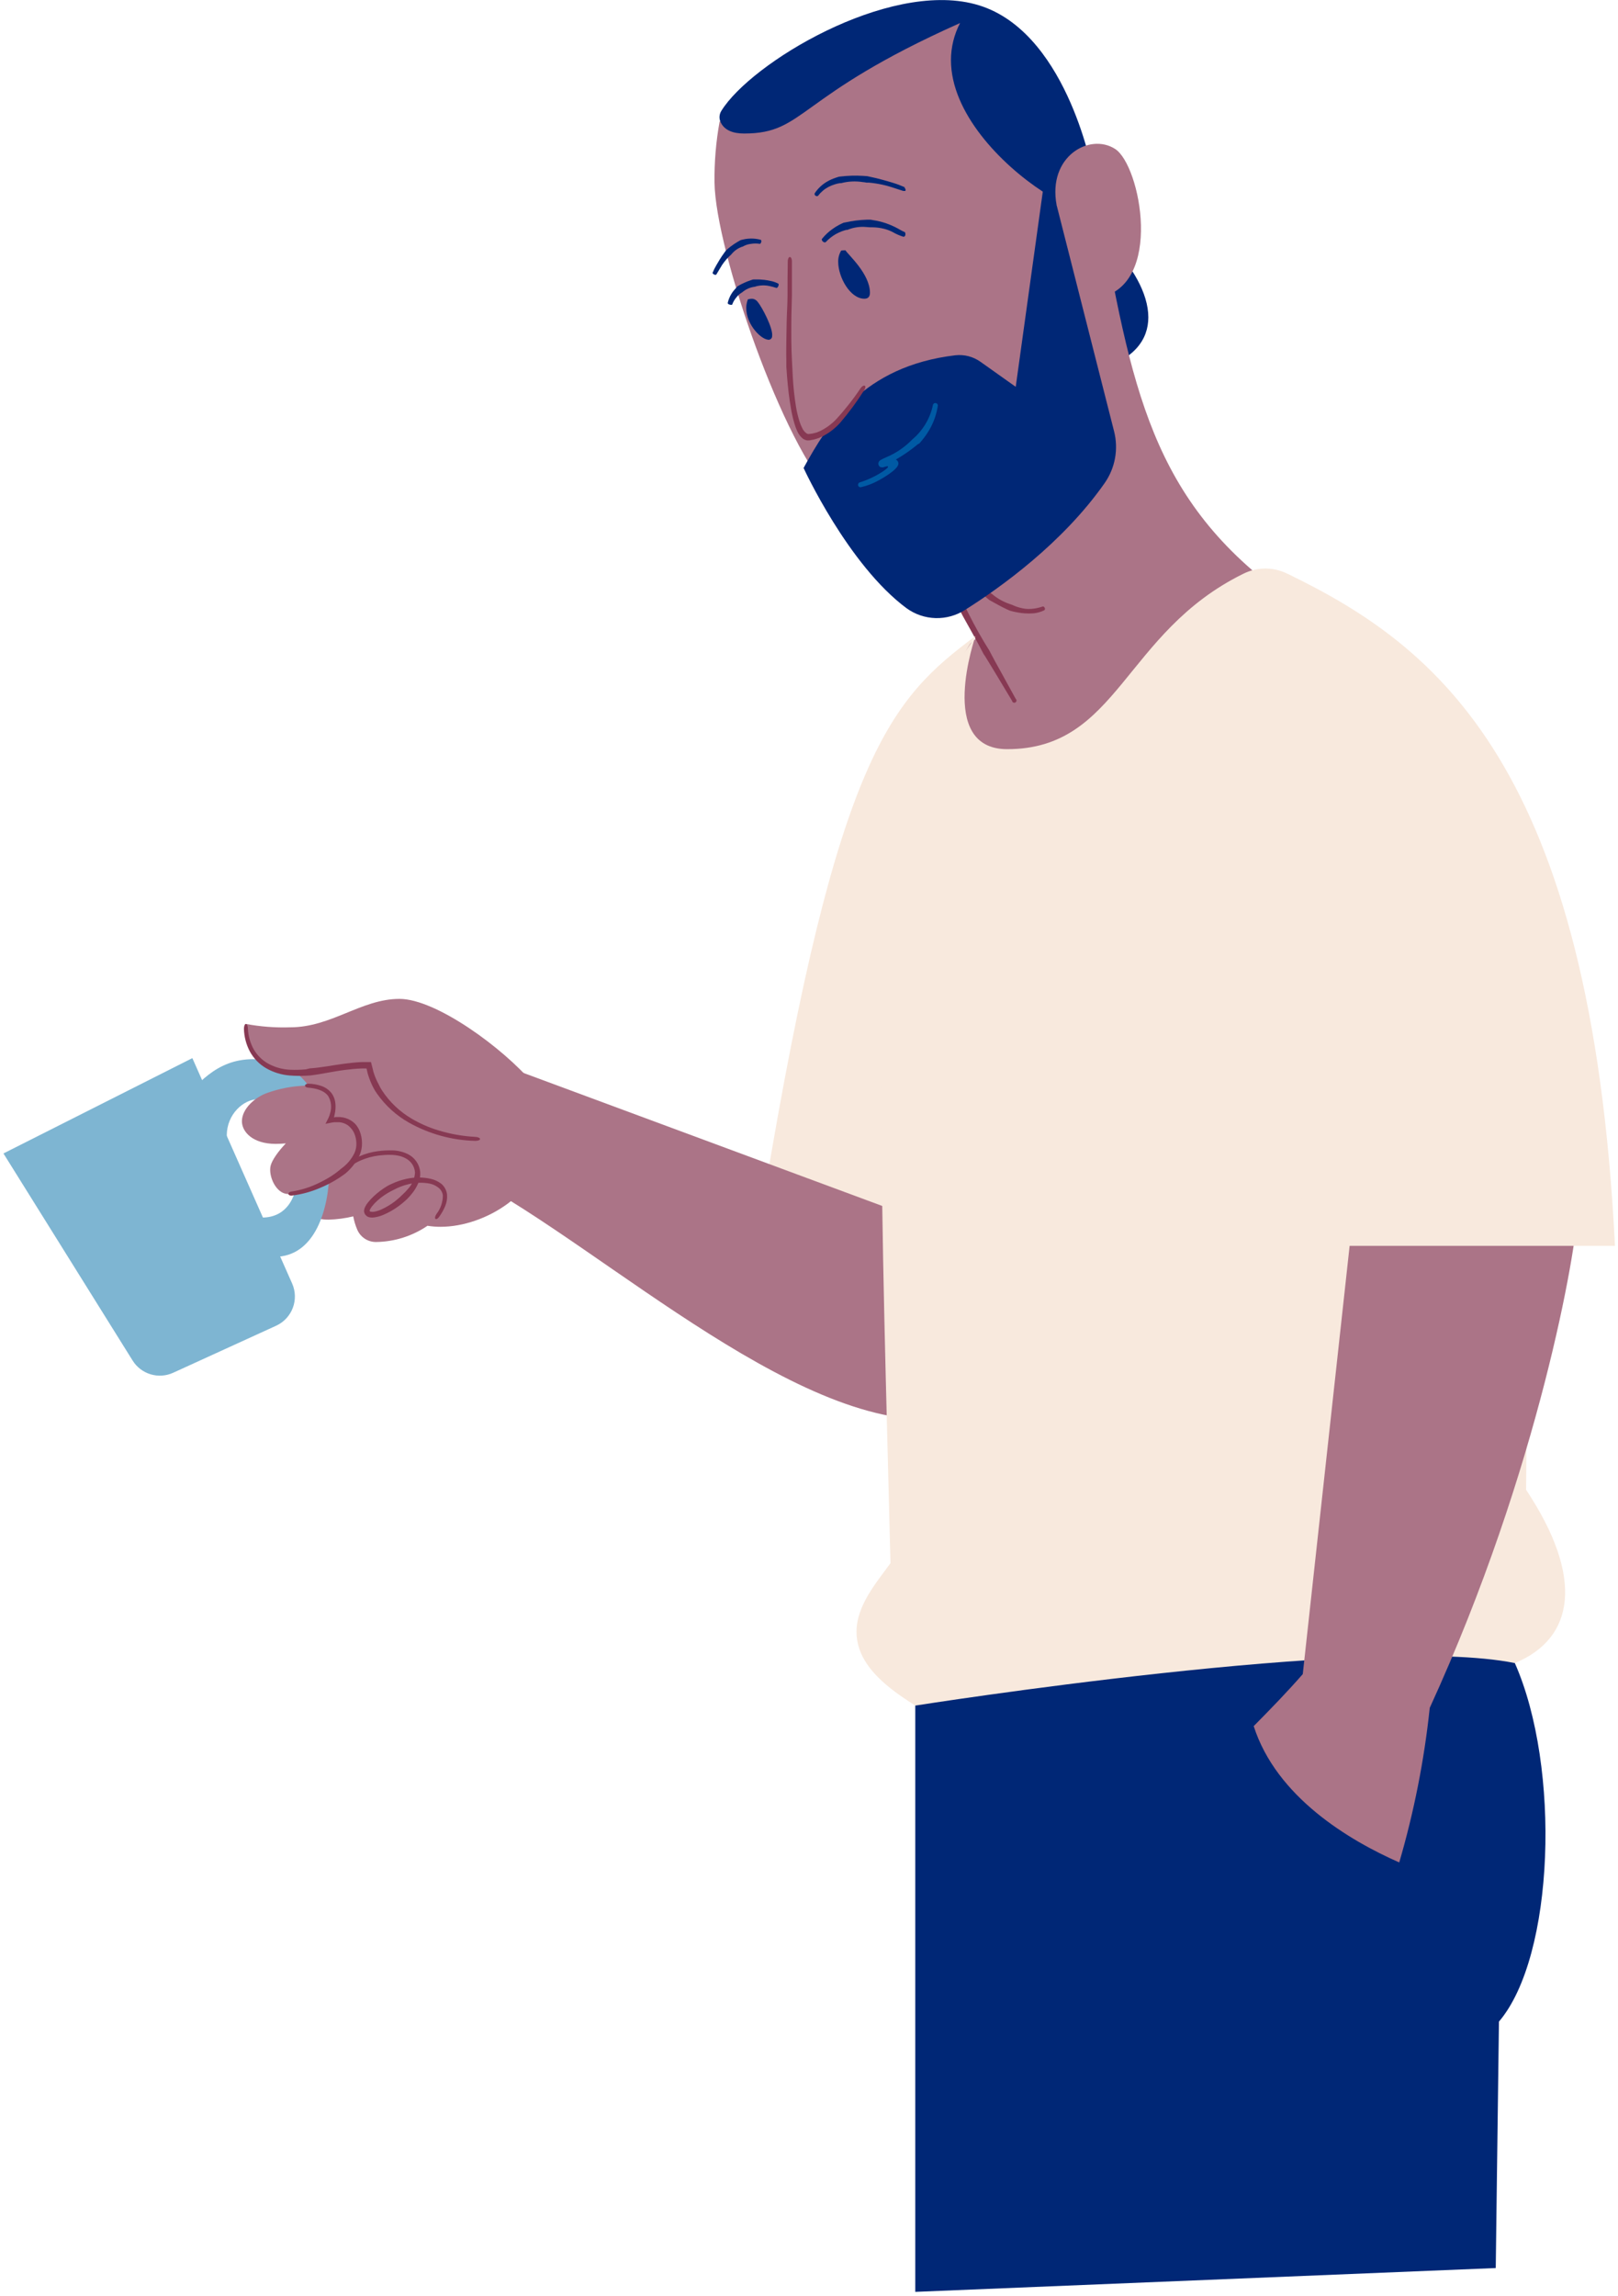 <svg width="394" height="559" viewBox="0 0 394 559" fill="none" xmlns="http://www.w3.org/2000/svg">
<g clip-path="url(#clip0_2112_14142)">
<path d="M234.3 158.91C234.43 158.04 241.61 150.67 249.77 150.67C260.21 150.67 268 162.9 268 171.98C268 183.48 253.47 190.09 242.15 190.09C236.67 190.09 225.04 187.27 224.37 181.23" fill="#AB7487"/>
<path d="M270.14 59.11C275.63 64.68 279.63 71.36 279.63 77.25C279.63 82.71 276.19 87.49 267.33 90.07" fill="#002776"/>
<path d="M228.07 130.85C229.86 146.85 248.77 173.76 260.39 184.36L319.98 149.87C283.22 126.69 276.73 100.79 268.88 57.3C268.88 57.3 258.26 34.3 236.33 42.07C214.4 49.84 228.07 130.85 228.07 130.85Z" fill="#AB7487"/>
<path d="M239.84 159.71L241.13 161.81L242.98 164.86L246.45 170.64C246.464 170.726 246.498 170.807 246.55 170.877C246.603 170.947 246.671 171.003 246.749 171.041C246.828 171.078 246.915 171.097 247.002 171.093C247.089 171.09 247.174 171.066 247.25 171.023C247.325 170.98 247.39 170.919 247.437 170.846C247.484 170.773 247.513 170.689 247.521 170.603C247.529 170.516 247.515 170.428 247.482 170.348C247.449 170.267 247.397 170.196 247.33 170.14L244.06 164.19L242.36 161.11L241.19 158.93L240.93 158.41C239.091 155.496 237.399 152.493 235.86 149.41L235.08 147.83L234.52 146.83C233.52 144.98 232.59 143.12 231.76 141.2C231.14 139.83 230.62 138.42 230.13 137C229.525 135.208 229.057 133.373 228.73 131.51C228.66 131.13 228.38 130.86 228.12 130.89C227.86 130.92 227.68 131.25 227.73 131.65C227.983 133.597 228.432 135.513 229.07 137.37C229.56 138.82 230.07 140.25 230.67 141.67C231.46 143.67 232.32 145.58 233.21 147.51L233.68 148.51L234.52 150.09C236.16 153.09 237.95 156.15 239.52 159.25L239.84 159.71Z" fill="#873953"/>
<path d="M241.61 144.64C241.29 144.46 240.98 144.26 240.68 144.07C240.38 143.88 239.81 143.47 239.39 143.15C238.585 142.557 237.817 141.916 237.09 141.23C236.96 141.11 236.69 141.23 236.5 141.37C236.41 141.433 236.346 141.527 236.322 141.635C236.298 141.742 236.315 141.855 236.37 141.95C237.08 142.71 237.82 143.45 238.6 144.14C239 144.51 239.42 144.86 239.84 145.2L240.72 145.93L240.93 146.1C242.36 146.86 243.75 147.71 245.22 148.37C245.47 148.5 245.73 148.59 245.99 148.7L246.52 148.84C247.488 149.084 248.475 149.248 249.47 149.33C250.192 149.385 250.918 149.385 251.64 149.33C252.564 149.241 253.465 148.987 254.3 148.58C254.387 148.509 254.444 148.408 254.461 148.297C254.478 148.186 254.452 148.073 254.39 147.98C254.27 147.74 254.06 147.6 253.91 147.66C253.137 147.935 252.335 148.12 251.52 148.21C250.879 148.285 250.231 148.285 249.59 148.21C248.691 148.076 247.811 147.834 246.97 147.49L246.53 147.29C246.28 147.2 246.03 147.13 245.79 147.03C244.339 146.525 242.986 145.774 241.79 144.81L241.61 144.64Z" fill="#873953"/>
<path d="M237.55 154.84C217.14 170.14 203.97 183.3 186.17 290.52L228.75 303.33C228.75 303.33 213.84 186.76 237.55 154.84Z" fill="#F8E9DD"/>
<path d="M108.48 283.84C139.26 297 188.84 345.64 225.84 345.64C237.59 345.64 239.84 341.52 248.21 336.41L236.65 301.7L114.06 256.26" fill="#AB7487"/>
<path d="M120.23 266.53C127.75 270.81 131.65 273 131.65 279.4C131.65 290.13 118.33 298.69 107.28 298.69C106.215 298.694 105.151 298.61 104.1 298.44C100.401 300.956 96.043 302.33 91.57 302.39H91.45C90.486 302.374 89.547 302.076 88.751 301.532C87.955 300.988 87.335 300.222 86.97 299.33C86.537 298.308 86.218 297.242 86.02 296.15C84.053 296.625 82.042 296.893 80.02 296.95C76.88 296.95 74.02 295.95 73.67 292.23L74.29 274.23L64.29 264.08L95.29 251.32L120.23 266.53Z" fill="#AB7487"/>
<path d="M61.05 305L61.52 305.14C63.245 305.669 65.036 305.958 66.84 306C76.71 306 80.21 294.41 80.21 284.46C80.21 270.36 75.6 257.88 61.61 257.88C52.69 257.88 47.95 263.96 42.86 269.8L55.99 285.16C55.93 282.26 55.22 279.4 55.22 276.47C55.22 271.27 59.31 267.62 62.88 267.62C69.17 267.62 72.56 278.55 72.56 284.97C72.56 291.17 70 296.44 63.79 296.44C61.18 296.44 59.09 295.3 56.95 293.78" fill="#7EB5D2"/>
<path d="M71.13 312.48L46.84 257.62L0.84 280.83L32.28 331.23C33.279 332.847 34.834 334.043 36.653 334.596C38.472 335.148 40.43 335.018 42.16 334.23L67.23 322.78C69.107 321.925 70.57 320.362 71.301 318.433C72.031 316.504 71.97 314.364 71.13 312.48Z" fill="#7EB5D2"/>
<path d="M129.17 274C124.72 275 122.27 277.35 116.88 277.35C105.25 277.35 91.88 271.24 89.72 259.35C82.24 259.48 78.27 261.21 72.12 261.21C63.57 261.21 59.62 255.66 59.88 249.3C63.433 249.965 67.047 250.24 70.66 250.12C80.72 250.12 87.98 243.2 97.28 243.2C106.19 243.2 122.56 255.2 129.76 263.74C130.587 264.686 131.188 265.808 131.519 267.021C131.85 268.233 131.902 269.505 131.67 270.74C131.587 271.459 131.311 272.141 130.87 272.715C130.43 273.29 129.842 273.733 129.17 274Z" fill="#AB7487"/>
<path d="M74.48 260.35C73.191 260.478 71.894 260.511 70.6 260.45C68.773 260.362 66.99 259.867 65.38 259C63.869 258.169 62.616 256.937 61.76 255.44C60.921 253.901 60.445 252.191 60.37 250.44C60.37 249.83 60.14 249.32 59.88 249.3C59.62 249.28 59.4 249.81 59.4 250.48C59.448 252.406 59.94 254.296 60.84 256C61.77 257.709 63.154 259.128 64.84 260.1C66.58 261.089 68.515 261.686 70.51 261.85C71.874 261.957 73.244 261.973 74.61 261.9L75.61 261.84C78.45 261.49 81.21 260.84 83.97 260.5C85.35 260.32 86.73 260.19 88.1 260.14C88.43 260.14 88.84 260.14 89.1 260.14C89.18 260.14 89.28 260.14 89.27 260.23C89.27 260.17 89.37 260.65 89.45 260.98C89.519 261.32 89.613 261.654 89.73 261.98C90.03 262.907 90.401 263.81 90.84 264.68C91.127 265.254 91.461 265.802 91.84 266.32C93.865 269.198 96.506 271.589 99.57 273.32C104.518 276.105 110.074 277.633 115.75 277.77C116.4 277.77 116.9 277.57 116.9 277.32C116.9 277.07 116.41 276.83 115.78 276.8C112.727 276.642 109.704 276.111 106.78 275.22C104.474 274.527 102.262 273.556 100.19 272.33C97.322 270.638 94.88 268.312 93.05 265.53C92.734 265.049 92.457 264.544 92.22 264.02C91.776 263.206 91.401 262.357 91.1 261.48C90.983 261.154 90.89 260.819 90.82 260.48L90.5 259.21L90.38 258.76C90.38 258.7 90.38 258.58 90.3 258.58H90.07H89.14C88.7 258.58 88.41 258.58 88.03 258.58C86.62 258.65 85.2 258.8 83.79 258.99C80.96 259.36 78.18 259.94 75.43 260.12L74.48 260.35Z" fill="#873953"/>
<path d="M95.93 289.66C97.019 289.074 98.178 288.631 99.38 288.34C101.096 287.9 102.889 287.842 104.63 288.17C105.412 288.33 106.145 288.673 106.77 289.17C107.349 289.62 107.732 290.275 107.84 291C107.848 292.654 107.303 294.263 106.29 295.57C105.95 296.08 105.83 296.57 106.04 296.76C106.25 296.95 106.72 296.65 107.04 296.12C107.575 295.364 108.027 294.552 108.39 293.7C108.776 292.799 108.937 291.817 108.86 290.84C108.747 289.804 108.234 288.853 107.43 288.19C106.663 287.61 105.779 287.204 104.84 287C102.936 286.58 100.964 286.58 99.06 287C97.739 287.278 96.456 287.714 95.24 288.3C94.96 288.44 94.66 288.56 94.39 288.72C93.167 289.443 92.027 290.299 90.99 291.27C90.463 291.761 89.974 292.293 89.53 292.86C89.287 293.169 89.079 293.505 88.91 293.86C88.793 294.075 88.715 294.308 88.68 294.55C88.622 294.828 88.65 295.118 88.76 295.38C88.867 295.637 89.036 295.863 89.253 296.037C89.469 296.212 89.726 296.33 90 296.38C90.416 296.459 90.844 296.459 91.26 296.38C91.994 296.267 92.71 296.059 93.39 295.76C94.683 295.21 95.908 294.512 97.04 293.68C97.821 293.112 98.56 292.487 99.25 291.81C99.695 291.362 100.109 290.884 100.49 290.38C101.032 289.68 101.483 288.914 101.83 288.1C102.016 287.683 102.157 287.247 102.25 286.8C102.326 286.334 102.353 285.862 102.33 285.39C102.247 284.463 101.928 283.572 101.403 282.803C100.878 282.035 100.164 281.414 99.33 281C98.186 280.436 96.934 280.126 95.66 280.09C94.433 280.053 93.206 280.116 91.99 280.28C90.448 280.48 88.942 280.901 87.52 281.53C86.08 282.14 84.78 283.09 83.52 283.72C83.02 283.96 82.65 284.22 82.66 284.48C82.67 284.74 83.29 284.88 83.91 284.6C85.38 283.92 86.58 283.06 87.91 282.5C89.254 281.926 90.671 281.539 92.12 281.35C94.38 281.09 96.84 280.95 98.76 282.01C99.414 282.338 99.971 282.832 100.375 283.443C100.779 284.053 101.015 284.759 101.06 285.49C100.975 286.986 100.362 288.403 99.33 289.49C98.976 289.914 98.595 290.315 98.19 290.69C97.566 291.329 96.897 291.924 96.19 292.47C95.161 293.264 94.044 293.935 92.86 294.47C92.296 294.73 91.701 294.915 91.09 295.02C90.835 295.065 90.575 295.065 90.32 295.02C90.11 295.02 90.06 294.91 90.02 294.83C90.014 294.804 90.014 294.776 90.02 294.75C90.02 294.75 90.08 294.75 89.95 294.69C90.06 294.69 89.95 294.69 90.02 294.69C90.044 294.595 90.081 294.504 90.13 294.42C90.267 294.154 90.431 293.902 90.62 293.67C91.021 293.165 91.466 292.697 91.95 292.27C92.932 291.398 94.017 290.649 95.18 290.04C95.43 289.92 95.68 289.8 95.93 289.66Z" fill="#873953"/>
<path d="M69.6 278.38C68.77 278.46 67.93 278.5 67.12 278.5C61.55 278.5 58.91 275.58 58.91 272.99C58.91 269.99 62.06 267.1 65.23 266.04C68.126 265.02 71.161 264.443 74.23 264.33C77.97 264.33 81.11 265.58 81.11 269.33C81.125 270.535 80.847 271.726 80.3 272.8C80.848 272.674 81.408 272.61 81.97 272.61C85.65 272.61 87.38 275.41 87.38 278.61C87.38 285.51 74.82 290.71 70.18 290.71C67.6 290.71 65.79 287.35 65.79 284.81C65.786 284.494 65.82 284.178 65.89 283.87C66.2 282.5 67.77 280.28 69.6 278.38Z" fill="#AB7487"/>
<path d="M82.61 284.93C81.975 285.459 81.307 285.946 80.61 286.39C79.585 287.029 78.523 287.607 77.43 288.12C75.372 289.109 73.178 289.784 70.92 290.12C70.53 290.18 70.23 290.39 70.22 290.65C70.21 290.91 70.58 291.13 71.01 291.09C73.424 290.806 75.783 290.166 78.01 289.19C79.162 288.711 80.281 288.157 81.36 287.53C82.127 287.088 82.871 286.607 83.59 286.09C83.766 285.976 83.936 285.852 84.1 285.72C85.578 284.485 86.769 282.942 87.59 281.2C87.98 280.277 88.171 279.282 88.15 278.28C88.142 277.294 87.953 276.317 87.59 275.4C87.334 274.748 86.961 274.148 86.49 273.63C86.166 273.303 85.804 273.017 85.41 272.78C84.63 272.31 83.749 272.032 82.84 271.97H82.19H81.72L81.31 272.05C81.31 271.97 81.38 271.88 81.42 271.78V271.63L81.51 271.24C81.697 270.414 81.754 269.564 81.68 268.72C81.611 267.835 81.311 266.983 80.81 266.25C80.139 265.357 79.205 264.696 78.14 264.36C77.136 264.03 76.087 263.858 75.03 263.85C74.6 263.85 74.27 264.06 74.28 264.32C74.29 264.58 74.59 264.79 74.98 264.81C76.89 264.95 78.93 265.46 79.93 266.88C80.289 267.495 80.516 268.178 80.597 268.886C80.677 269.593 80.611 270.31 80.4 270.99C80.305 271.393 80.167 271.785 79.99 272.16L79.26 273.62C79.93 273.49 80.72 273.3 81.39 273.23H81.86H82.13C82.31 273.23 82.5 273.23 82.67 273.23C83.386 273.301 84.073 273.548 84.67 273.95C84.938 274.138 85.18 274.36 85.39 274.61C85.757 275 86.055 275.45 86.27 275.94C86.585 276.685 86.757 277.482 86.78 278.29C86.817 279.099 86.67 279.906 86.35 280.65C85.62 282.194 84.504 283.524 83.11 284.51L82.61 284.93Z" fill="#873953"/>
<path d="M237.55 154.84C227.66 170.9 214.36 175.18 214.36 235.03C214.36 244.14 214.59 253.23 214.59 262.14C214.59 301.68 215.89 341.14 216.84 380.58C213.46 385.27 208.57 390.87 208.57 397.3C208.57 409 224.18 415.46 232.4 421.23C261.4 421.1 368.88 404.91 368.88 404.91C383.39 398.91 385.88 384.2 371.62 362.72C371.68 357.02 371.73 350.91 371.73 344.48C371.73 274.94 372.73 171.57 313.73 139.81C312.05 138.925 310.185 138.45 308.287 138.426C306.388 138.401 304.511 138.828 302.81 139.67C273.6 154 272.38 182.4 245.26 182.4C227.92 182.4 237.55 154.84 237.55 154.84Z" fill="#F8E9DD"/>
<path d="M364.23 552.2L365.01 492.2C378.55 476.33 380.1 430.27 368.88 404.91C333.65 397.75 222.88 415.26 222.88 415.26V558L364.23 552.2Z" fill="#002776"/>
<path d="M340.73 453.45C344.327 441.151 346.814 428.554 348.16 415.81C374.98 357.29 383.93 303.64 384.16 294.81L329.41 296.36L317.24 407.59C313.43 411.96 309.37 416.13 305.29 420.26C310.84 437.54 328.5 448.06 340.73 453.45Z" fill="#AB7487"/>
<path d="M313.76 139.81C349.91 157.36 387.46 186.47 393.26 303.33H318.94C318.94 303.33 295.41 165.61 313.76 139.81Z" fill="#F8E9DD"/>
<path d="M202.84 120.61C190.84 108.9 174.23 61 173.99 44.45C173.928 39.478 174.344 34.512 175.23 29.62C175.23 29.62 217.62 0.4 237.36 2.91L255.36 43.42L257.3 111.3L202.84 120.61Z" fill="#AB7487"/>
<path d="M205.84 60.9C206.54 62.04 211.84 66.66 211.84 71.28C211.84 72.14 211.48 72.73 210.48 72.73C207.03 72.73 204.11 67.51 204.11 63.73C204.093 62.77 204.346 61.824 204.84 61C205.171 60.953 205.505 60.933 205.84 60.94V60.9Z" fill="#002776"/>
<path d="M184.53 73.53C185.53 74.73 188.3 79.92 188.02 81.85C188.022 81.982 187.994 82.113 187.938 82.233C187.882 82.352 187.798 82.457 187.695 82.54C187.591 82.622 187.47 82.679 187.341 82.707C187.212 82.735 187.078 82.732 186.95 82.7C184.95 82.43 181.2 78.3 181.78 74.16C181.844 73.73 181.951 73.308 182.1 72.9C182.5 72.771 182.921 72.72 183.34 72.75C183.822 72.848 184.248 73.127 184.53 73.53Z" fill="#002776"/>
<path d="M205.46 54.21C205.06 54.39 204.67 54.57 204.29 54.77C203.737 55.066 203.206 55.4 202.7 55.77C201.746 56.445 200.891 57.249 200.16 58.16C200.03 58.32 200.16 58.62 200.39 58.82C200.62 59.02 200.94 59.08 201.07 58.95C201.785 58.182 202.611 57.525 203.52 57C203.993 56.745 204.48 56.518 204.98 56.32C205.333 56.187 205.694 56.074 206.06 55.98H206.32C207.807 55.359 209.426 55.119 211.03 55.28L211.86 55.34H212.4C213.378 55.347 214.351 55.471 215.3 55.71C215.991 55.888 216.662 56.14 217.3 56.46C218.151 56.959 219.057 57.358 220 57.65C220.25 57.65 220.46 57.44 220.48 57.12C220.5 56.8 220.41 56.52 220.28 56.49C219.59 56.23 218.75 55.66 217.89 55.25C217.188 54.909 216.466 54.609 215.73 54.35C214.697 54.008 213.636 53.753 212.56 53.59L212 53.49H211.08C209.286 53.546 207.501 53.773 205.75 54.17L205.46 54.21Z" fill="#002776"/>
<path d="M179.41 69.92C179.2 70.14 179 70.36 178.81 70.59C178.535 70.899 178.29 71.234 178.08 71.59C177.673 72.269 177.376 73.008 177.2 73.78C177.2 73.92 177.38 74.09 177.68 74.17C177.98 74.25 178.25 74.23 178.29 74.17C178.518 73.539 178.857 72.953 179.29 72.44C179.496 72.172 179.727 71.924 179.98 71.7C180.157 71.546 180.347 71.409 180.55 71.29L180.7 71.2C181.58 70.427 182.676 69.942 183.84 69.81L184.17 69.7C184.781 69.546 185.41 69.472 186.04 69.48C186.498 69.487 186.954 69.544 187.4 69.65C187.96 69.76 188.53 69.94 189.09 70.11C189.21 70.11 189.4 69.95 189.52 69.67C189.64 69.39 189.66 69.12 189.52 69.06C188.932 68.749 188.302 68.526 187.65 68.4C187.141 68.287 186.627 68.201 186.11 68.14C185.38 68.051 184.645 68.018 183.91 68.04H183.52C183.31 68.04 183.11 68.14 182.9 68.2C181.721 68.583 180.59 69.099 179.53 69.74L179.41 69.92Z" fill="#002776"/>
<path d="M204.2 43.05C203.75 43.18 203.32 43.34 202.89 43.5C202.266 43.743 201.667 44.045 201.1 44.4C200.027 45.084 199.107 45.983 198.4 47.04C198.347 47.148 198.339 47.272 198.376 47.386C198.413 47.5 198.494 47.594 198.6 47.65C198.689 47.722 198.8 47.762 198.915 47.762C199.03 47.762 199.141 47.722 199.23 47.65C199.898 46.756 200.759 46.025 201.75 45.51C202.265 45.244 202.804 45.026 203.36 44.86C203.749 44.74 204.147 44.65 204.55 44.59H204.84C206.547 44.143 208.327 44.055 210.07 44.33C210.37 44.33 210.67 44.41 210.97 44.46H211.56C212.645 44.559 213.724 44.723 214.79 44.95C215.563 45.113 216.328 45.317 217.08 45.56C218.02 45.85 218.98 46.18 219.94 46.49C219.989 46.505 220.041 46.505 220.09 46.49H220.46C220.502 46.41 220.524 46.321 220.524 46.23C220.524 46.139 220.502 46.05 220.46 45.97C220.424 45.889 220.367 45.818 220.295 45.765C220.223 45.713 220.138 45.68 220.05 45.67H220.42C220.391 45.632 220.353 45.601 220.31 45.58C219.366 45.162 218.398 44.801 217.41 44.5C216.64 44.26 215.86 44.04 215.07 43.82C213.98 43.52 212.88 43.24 211.76 43.02L211.17 42.89C210.85 42.89 210.53 42.83 210.17 42.82C208.268 42.706 206.36 42.767 204.47 43L204.2 43.05Z" fill="#002776"/>
<path d="M181.11 59.89C181.338 59.781 181.571 59.684 181.81 59.6C182.162 59.489 182.523 59.412 182.89 59.37C183.595 59.255 184.314 59.255 185.02 59.37C185.15 59.37 185.3 59.19 185.37 58.92C185.44 58.65 185.37 58.41 185.23 58.38C184.435 58.164 183.613 58.063 182.79 58.08C182.351 58.09 181.913 58.13 181.48 58.2C181.19 58.28 180.87 58.31 180.58 58.4L180.36 58.46C179.232 59.056 178.172 59.774 177.2 60.6C177.04 60.74 176.89 60.89 176.74 61.04C176.65 61.145 176.567 61.255 176.49 61.37C176.037 61.977 175.617 62.597 175.23 63.23C174.96 63.69 174.68 64.14 174.42 64.6C174.08 65.174 173.782 65.772 173.53 66.39C173.48 66.52 173.64 66.71 173.88 66.83C174.12 66.95 174.37 66.95 174.44 66.83L175.44 65.16C175.686 64.721 175.963 64.3 176.27 63.9C176.681 63.345 177.139 62.826 177.64 62.35L177.92 62.12L178.3 61.69C179.009 60.886 179.931 60.3 180.96 60L181.11 59.89Z" fill="#002776"/>
<path d="M175.65 27C175.405 27.39 175.257 27.834 175.218 28.293C175.18 28.753 175.253 29.215 175.43 29.64C176.34 31.76 178.57 32.51 181.2 32.51C196.2 32.51 193.62 23.51 233.79 5.61C232.328 8.403 231.566 11.508 231.57 14.66C231.57 27.42 243.64 39.93 253.93 46.66L247.34 94.18C245.02 92.55 241.93 90.33 238.79 88.11C237.007 86.829 234.812 86.256 232.63 86.5C210.08 89.18 201.51 103.36 195.68 113.94C195.68 113.94 206.5 137.53 220.76 148.09C222.818 149.58 225.278 150.416 227.818 150.487C230.358 150.559 232.861 149.863 235 148.49C243.55 143.11 258.77 132.23 269 117.61C270.26 115.803 271.118 113.747 271.515 111.58C271.912 109.413 271.838 107.186 271.3 105.05L257.3 49.94C257.3 49.94 266.2 42.2 266.01 41.62C265.82 41.04 259.43 6.78 237.36 1C215.99 -4.65 182.84 15.34 175.65 27Z" fill="#002776"/>
<path d="M267.55 72.47C283.43 69.59 277.75 40.27 271.55 36.27C265.35 32.27 255.07 38.07 257.3 49.94C257.3 49.94 263.84 58.23 267.55 72.47Z" fill="#AB7487"/>
<path d="M192.23 62.56V71.65C192.23 73.95 192.04 75.45 192.04 81.19V85.19C192.04 86.48 192.35 106.45 196.78 106.45H196.9C203.3 105.94 207.33 98.26 210.61 93.91" fill="#AB7487"/>
<path d="M196.52 107.22C196.886 107.25 197.255 107.216 197.61 107.12C197.929 107.081 198.244 107.011 198.55 106.91L199.47 106.62L200.34 106.22C201.94 105.392 203.377 104.281 204.58 102.94C206.711 100.454 208.659 97.817 210.41 95.05C210.74 94.59 210.82 94.05 210.6 93.92C210.38 93.79 209.93 93.99 209.6 94.46C207.8 97.158 205.794 99.712 203.6 102.1C202.479 103.273 201.158 104.238 199.7 104.95L198.94 105.27L198.15 105.48C197.888 105.552 197.62 105.599 197.35 105.62C197.1 105.62 196.75 105.73 196.67 105.62C196.604 105.623 196.54 105.602 196.49 105.56C196.415 105.531 196.347 105.487 196.29 105.43C195.898 105.12 195.583 104.723 195.37 104.27C195.1 103.747 194.876 103.201 194.7 102.64C194.329 101.472 194.041 100.279 193.84 99.07C193.443 96.633 193.18 94.176 193.05 91.71L192.92 89.17L192.84 87.56C192.75 86.06 192.72 84.56 192.7 83.03C192.68 81.5 192.7 80.03 192.7 78.48C192.7 76.29 192.81 74.14 192.84 71.91C192.84 69.18 192.84 66.36 192.84 63.57C192.84 63 192.6 62.57 192.33 62.57C192.06 62.57 191.84 63.01 191.83 63.57C191.77 66.36 191.77 69.19 191.77 71.92C191.77 74.07 191.6 76.28 191.56 78.47L191.48 83.05C191.48 84.57 191.42 86.12 191.48 87.65V89.26L191.67 91.86C191.87 94.33 192.15 96.86 192.59 99.36C192.799 100.633 193.086 101.892 193.45 103.13C193.637 103.773 193.871 104.401 194.15 105.01C194.457 105.705 194.923 106.318 195.51 106.8C195.663 106.919 195.835 107.011 196.02 107.07C196.178 107.145 196.346 107.196 196.52 107.22Z" fill="#873953"/>
<path d="M223.84 108C224.29 107.5 224.71 107 225.12 106.44C225.704 105.662 226.225 104.84 226.68 103.98C227.521 102.353 228.091 100.6 228.37 98.79C228.38 98.713 228.374 98.634 228.353 98.558C228.332 98.483 228.296 98.413 228.248 98.351C228.2 98.29 228.139 98.239 228.071 98.201C228.003 98.163 227.928 98.139 227.85 98.13C227.702 98.103 227.549 98.135 227.424 98.219C227.299 98.303 227.211 98.433 227.18 98.58C226.843 100.238 226.22 101.825 225.34 103.27C224.886 104.015 224.371 104.72 223.8 105.38C223.401 105.843 222.97 106.277 222.51 106.68L222.19 106.96C220.37 108.848 218.181 110.342 215.76 111.35L215.13 111.64C214.883 111.75 214.643 111.873 214.41 112.01L214.21 112.17C214.118 112.261 214.04 112.365 213.98 112.48C213.888 112.684 213.867 112.913 213.92 113.13C213.974 113.33 214.09 113.508 214.25 113.64L214.37 113.72H214.45L214.62 113.78H214.76H215.07L215.23 113.72L215.69 113.59C215.85 113.59 216.05 113.45 216.17 113.53C216.29 113.61 216.24 113.77 216.17 113.84L215.87 114.13C215.8 114.2 215.67 114.3 215.53 114.41C215.39 114.52 215.07 114.74 214.83 114.89C214.35 115.21 213.83 115.49 213.35 115.77C212.074 116.458 210.734 117.02 209.35 117.45C209.209 117.498 209.091 117.596 209.018 117.725C208.944 117.853 208.92 118.005 208.95 118.15C208.963 118.226 208.991 118.298 209.033 118.363C209.074 118.428 209.128 118.484 209.191 118.527C209.255 118.571 209.326 118.602 209.401 118.618C209.477 118.634 209.554 118.634 209.63 118.62C211.152 118.273 212.617 117.711 213.98 116.95C214.51 116.66 215.04 116.36 215.55 116.03L216.32 115.53C216.65 115.28 217.02 115.04 217.38 114.74C217.628 114.55 217.859 114.34 218.07 114.11C218.24 113.91 218.51 113.68 218.55 113.51C218.654 113.34 218.728 113.154 218.77 112.96C218.787 112.704 218.716 112.45 218.57 112.24C218.503 112.145 218.422 112.061 218.33 111.99C218.23 111.99 218.21 111.89 218.05 111.91H217.24H215.57H214.98C214.972 111.986 214.972 112.064 214.98 112.14C214.97 112.258 214.95 112.375 214.92 112.49C214.915 112.568 214.891 112.643 214.85 112.71C214.85 112.71 214.8 112.71 214.85 112.71C214.906 112.733 214.955 112.771 214.99 112.82C215.068 112.896 215.138 112.98 215.2 113.07L215.34 113.26L215.42 113.36C215.576 113.258 215.74 113.167 215.91 113.09L216.53 112.76C219.03 111.485 221.378 109.932 223.53 108.13L223.84 108Z" fill="#005AA4"/>
</g>
<defs>
<clipPath id="clip0_2112_14142">
<rect width="392.42" height="558.01" fill="white" transform="translate(0.84)"/>
</clipPath>
</defs>
</svg>
